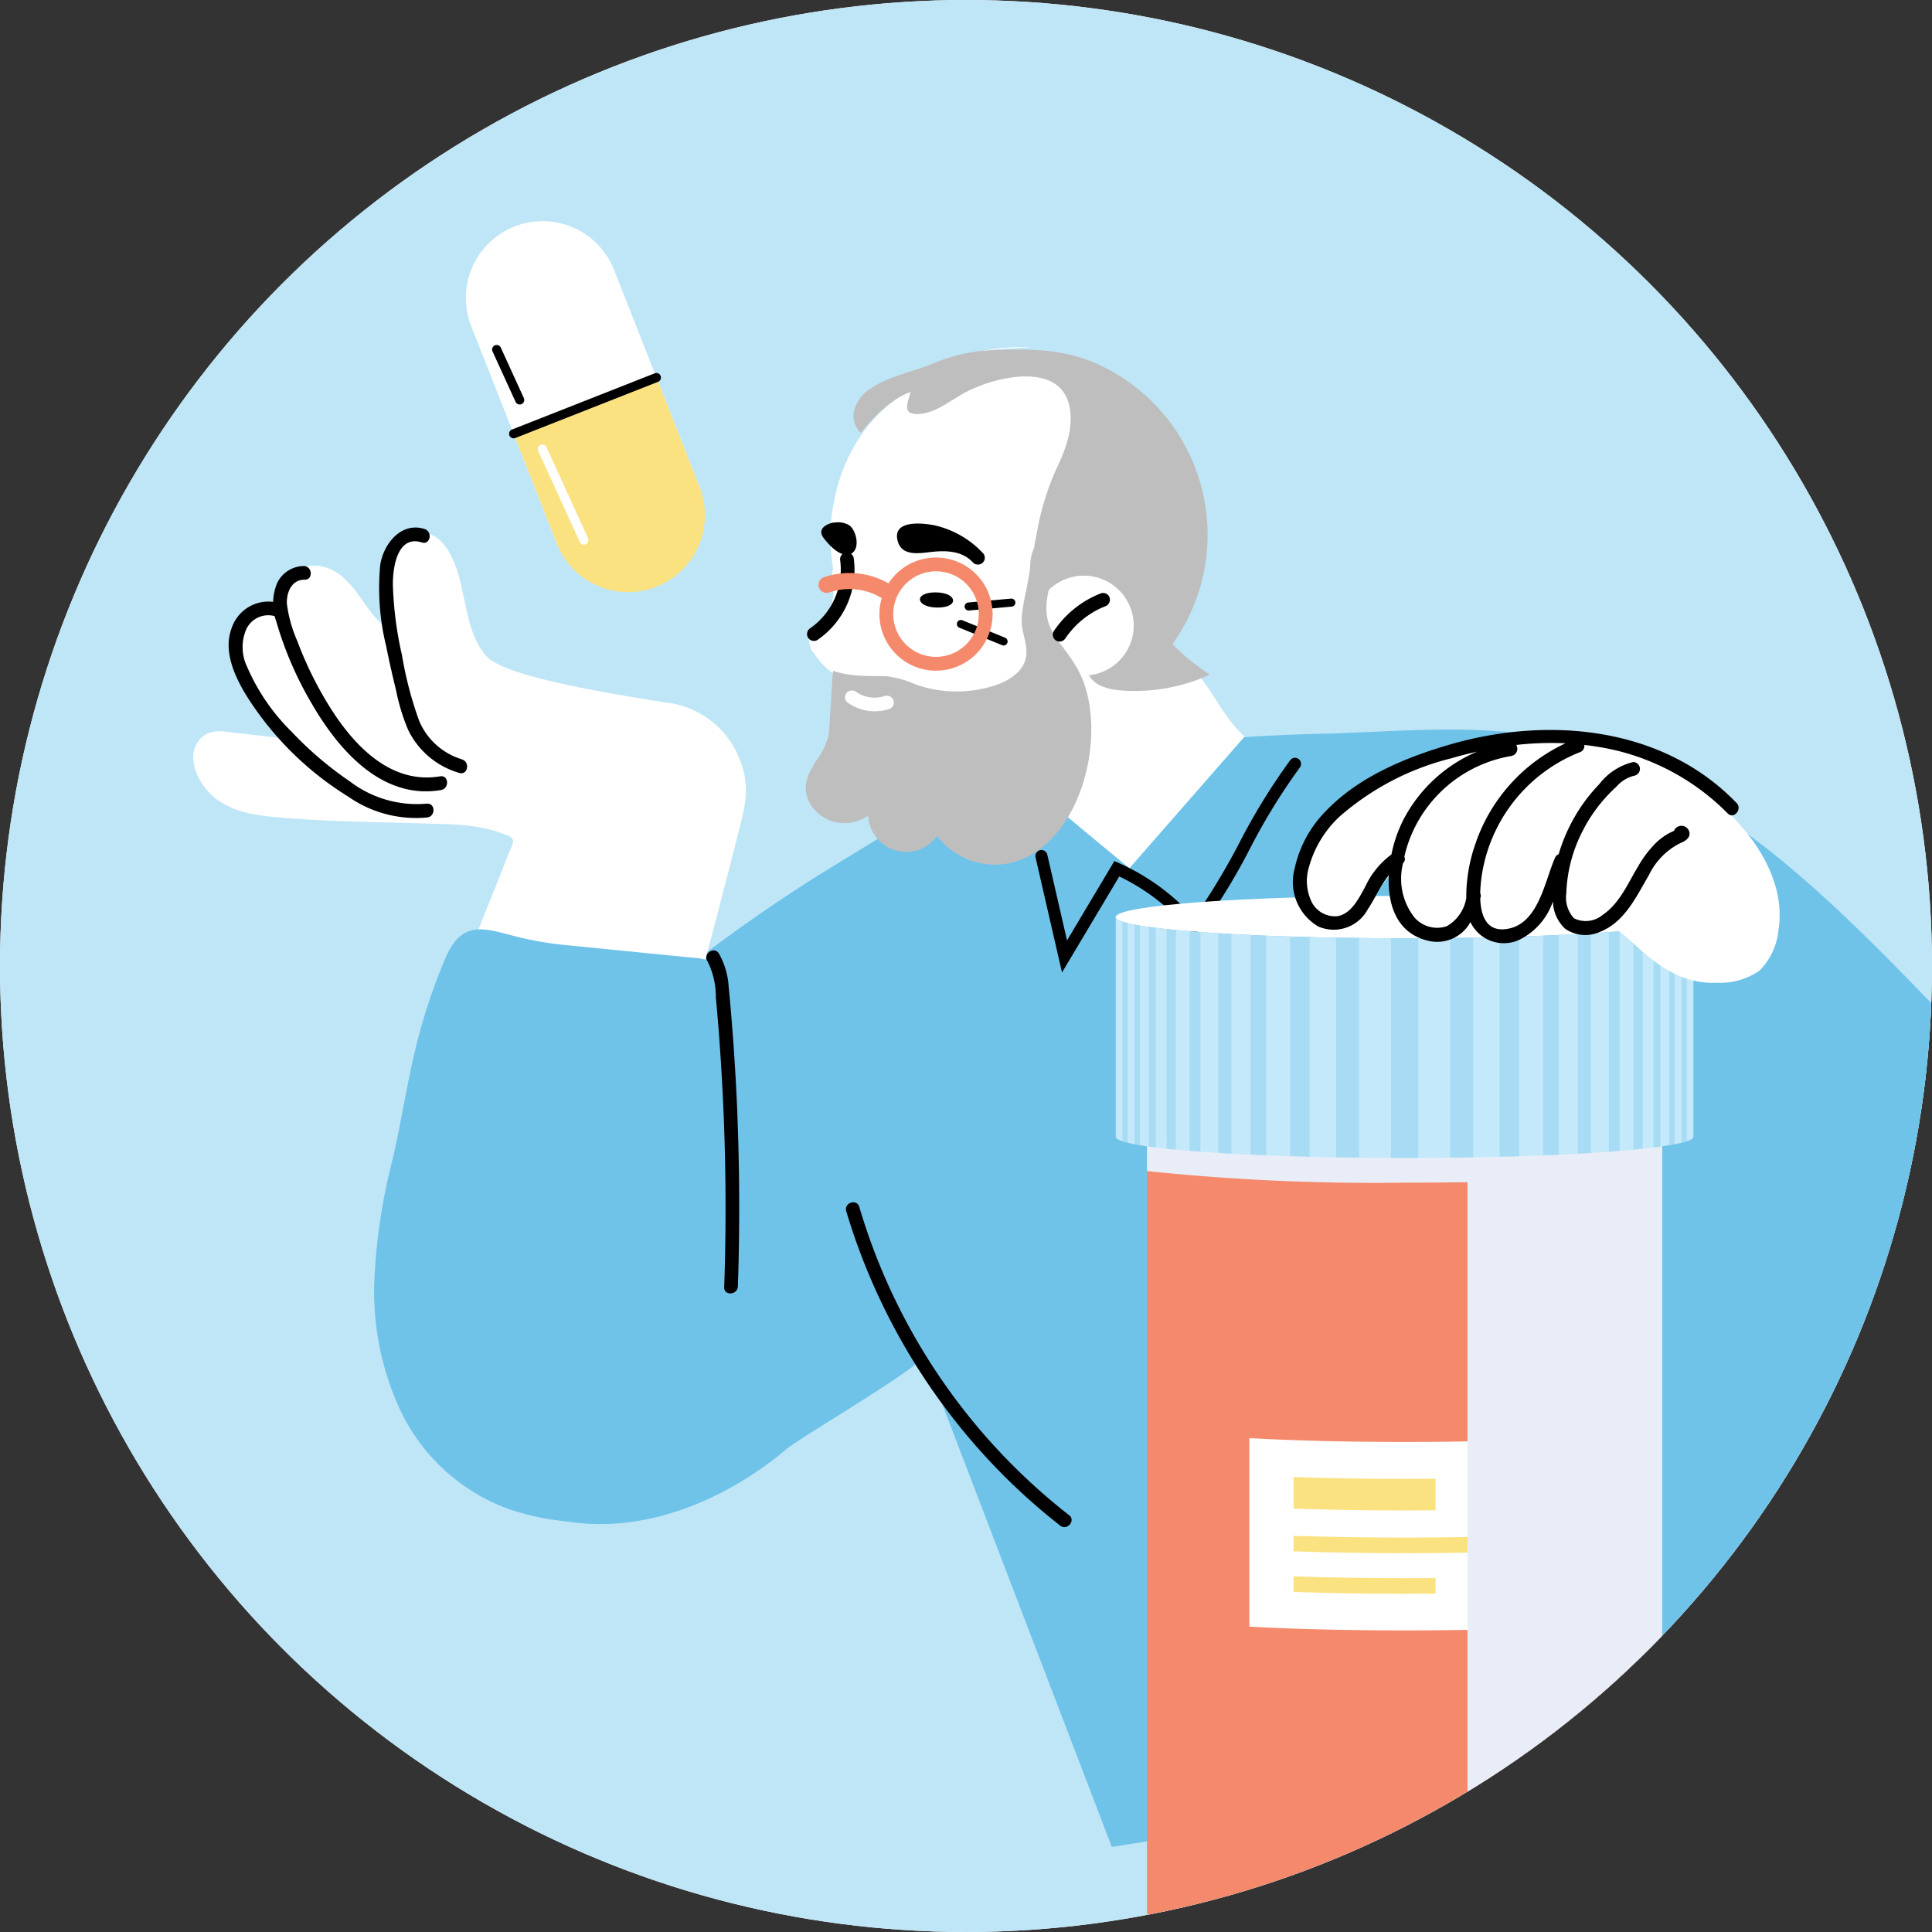 <?xml version="1.0" encoding="UTF-8"?>
<svg xmlns="http://www.w3.org/2000/svg" width="240" height="240">
  <rect width="100%" height="100%" fill="#333333" stroke="none"/>
  <defs>
    <clipPath id="a">
      <circle data-name="Ellipse 47" cx="120" cy="120" r="120" fill="#6fc3e9"></circle>
    </clipPath>
    <clipPath id="b">
      <path data-name="Rectangle 3314" fill="none" d="M0 0h240v212.527H0z"></path>
    </clipPath>
    <clipPath id="c">
      <path data-name="Rectangle 3312" fill="none" d="M0 0h64.003v103.752H0z"></path>
    </clipPath>
    <clipPath id="d">
      <path data-name="Rectangle 3311" fill="none" d="M0 0h63.999v103.761H0z"></path>
    </clipPath>
  </defs>
  <g data-name="Groupe 2762">
    <circle data-name="Ellipse 22" cx="120" cy="120" r="120" fill="#fff"></circle>
    <circle data-name="Ellipse 6" cx="120" cy="120" r="120" fill="#bfe6f7"></circle>
    <g data-name="Groupe de masques 13" clip-path="url(#a)">
      <g data-name="Groupe 3008">
        <g data-name="Groupe 3007" clip-path="url(#b)" transform="translate(24 27.473)">
          <g data-name="Groupe 2999">
            <g data-name="Groupe 2998" clip-path="url(#b)">
              <path data-name="Tracé 5876" d="M234.726 121.48c-3.257-7.658-8.858-14.076-14.6-19.985-12.835-13.21-25.569-27.278-43.029-34.666-11.769-4.971-23.258-3.6-35.829-3.177a232.8 232.8 0 0 0-34.017 3.142c-9.355 1.7-18.912 7.966-27.022 12.885a194.747 194.747 0 0 0-35.3 27.4c-9.537 9.343-22.39 19.8-18.842 34.726 2.417 10.155 11.806 19.123 22.387 19.966 9.144.729 18.329-3.429 25.2-9.211 1.872-1.575 17.433-10.62 17.057-11.657l23.379 61.049 69.813-10.9 12-20.309c.8.432 2.013 1.013 3.8 1.786a26.029 26.029 0 0 0 7.241 2.914c17.7 6.384 28.759-10.685 30.994-16.431 2.265-5.829 4.207-20.057-3.237-37.534" fill="#6fc3e9"></path>
              <path data-name="Tracé 5877" d="M108.801 160.745a75.811 75.811 0 0 1-26.057-38.294c-.314-1.056-1.932-.514-1.62.543a78.239 78.239 0 0 0 18.7 31.963 76.689 76.689 0 0 0 7.872 7.083c.857.675 1.982-.615 1.113-1.3"></path>
              <path data-name="Tracé 5878" d="M104.124 15.725a35.688 35.688 0 0 0-5.659.376c-.29.043-.581.086-.871.146a23.006 23.006 0 0 1 5.124-.573q.7 0 1.407.051" fill="#fff"></path>
              <path data-name="Tracé 5879" d="M84.586 52.243a19.683 19.683 0 0 1-.171 3.177 2.272 2.272 0 0 1-2.607 1.879 1.464 1.464 0 0 1-.135-.026 8.591 8.591 0 0 1-4.457-3.468 2.416 2.416 0 0 1-.06-3.339 17.852 17.852 0 0 0 1.656-1.922c.137-.23.171-.307.223-.393a4.375 4.375 0 0 0 .273-.607 6.027 6.027 0 0 0 .214-1.058 13 13 0 0 0-.144-2.554 1.731 1.731 0 0 1 1.6-1.81 1.749 1.749 0 0 1 1.81 1.6c.026.2.051.384.069.581a1.506 1.506 0 0 1 .742.905 27.66 27.66 0 0 1 .982 7.029" fill="#fff"></path>
              <path data-name="Tracé 5880" d="M116.704 57.6a23.316 23.316 0 0 1-13.994 4.671 21.854 21.854 0 0 1-2.271-.11 23.193 23.193 0 0 1-15.958-8.7 22.635 22.635 0 0 1-3.458-6 23.024 23.024 0 0 1-1.6-8.5 23.569 23.569 0 0 1 .3-3.741 23.114 23.114 0 0 1 1.725-5.772 2.256 2.256 0 0 0 .845-.266 60.7 60.7 0 0 0 19.229 2.057 5.752 5.752 0 0 0-.538 3.636 5.324 5.324 0 0 0 1.971 3.015 5.857 5.857 0 0 1 1.827 1.836 17.582 17.582 0 0 1 .837 5.439 7.7 7.7 0 0 0 2.46 5.362c1.029.857 3.074.111 2.818-1.407a.417.417 0 0 1 .367-.247 1.132 1.132 0 0 1 1.2.5 3.94 3.94 0 0 1 .59 1.042c.2.478.333.982.478 1.452a17.8 17.8 0 0 0 1.229 3.065 11.6 11.6 0 0 0 1.954 2.655" fill="#fff"></path>
              <path data-name="Tracé 5881" d="m130.598 64.037-14.3 16.349-9.38-7.769-5.761-4.774-3.58-2.954c-.043-.034 2.861-2.733 2.861-2.733l4.092-3.8c1.966-1.827 6.8-8.244 9.777-7.949a6.071 6.071 0 0 1 2.163.8q2.456 1.291 4.915 2.58c5.158 2.705 5.088 6.266 9.213 10.251" fill="#fff"></path>
              <path data-name="Tracé 5883" d="M111.773 52.885c0 .343 0 .7-.034 1.042a15.852 15.852 0 1 1-30.919-5.858c.06-.206.129-.4.206-.605a15.85 15.85 0 0 1 23.754-7.727 17.59 17.59 0 0 1 .837 5.439 7.716 7.716 0 0 0 2.458 5.362c1.029.857 3.074.111 2.818-1.409a.416.416 0 0 1 .365-.25 14.917 14.917 0 0 1 .461 2.775q.051.615.051 1.229" fill="#fff"></path>
              <path data-name="Tracé 5884" d="M113.536 51.921a18.344 18.344 0 0 1-1.8 2.006 19.247 19.247 0 0 1-27.214-.439c-8.484-8.763-6.658-25.735 3.9-32.081a27.741 27.741 0 0 1 13.084-3.542c3.178-.142 6.521.122 9.233 1.79 4.785 2.942 6.2 9.549 4.767 14.981a27.958 27.958 0 0 1-4.2 8.583c-1.409 2.055-5.554 5.181-3.242 7.325 1.029.857 3.074.111 2.818-1.407a.417.417 0 0 1 .367-.247 1.13 1.13 0 0 1 1.2.5 3.94 3.94 0 0 1 .59 1.042c.2.478.333.981.5 1.493" fill="#fff"></path>
              <path data-name="Tracé 5885" d="M92.204 46.115c-2.755 0-2.462 1.884.273 1.884s2.463-1.884-.273-1.884"></path>
              <path data-name="Tracé 5886" d="M67.616 76.384c-2.607 10.3-5.393 20.571-8.093 30.857a1.934 1.934 0 0 1-2.211 1.486 130.769 130.769 0 0 0-24.91-1.213 1.746 1.746 0 0 1-1.647-.857l-.171-.171c-2.352-2.729.31-7.078 1.392-9.787l4.32-10.87c.7-1.74 1.392-3.473 2.079-5.213.291-.725.574-1.45.857-2.174.141-.358.65-1.262.461-1.666s-1.186-.66-1.553-.8a14.1 14.1 0 0 0-1.863-.537 25.4 25.4 0 0 0-4.377-.514c-6.739-.262-13.467-.245-20.2-.771-3.163-.254-6.54-.48-9.1-2.587-1.968-1.618-3.783-5.2-1.61-7.371 1.2-1.2 2.926-.782 4.423-.612 1.694.189 3.4.377 5.091.574l1.769.2a22.219 22.219 0 0 1-3.404-3.324c-2.005-2.427-4.085-5.948-3.767-9.194a4.606 4.606 0 0 1 2.889-3.972 4.256 4.256 0 0 1 2.079-.245 5.09 5.09 0 0 1 4.725-4.829c3.35-.1 5.175 2.8 6.857 5.215a14.635 14.635 0 0 0 2.662 2.832 22.148 22.148 0 0 1-.583-7.971 4.815 4.815 0 0 1 4.457-4.2c2.354-.009 3.586 2.09 4.347 4.018 1.421 3.624 1.214 8.338 3.907 11.369 2.472 2.789 18.204 5.057 22.082 5.717a11.146 11.146 0 0 1 8.914 6.07c1.947 4.039 1.239 6.4.171 10.558" fill="#fff"></path>
              <path data-name="Tracé 5887" d="M66.814 149.64a21 21 0 0 1-.715 2.431c-3.9 10.716-18.286 11.054-27.341 7.759a24.054 24.054 0 0 1-13.046-12.141 35 35 0 0 1-3.219-15.867 72.787 72.787 0 0 1 2.294-15.346c1.167-5.05 1.886-10.209 3.221-15.219a70.179 70.179 0 0 1 2.733-8.275c.674-1.649 1.411-3.727 3.1-4.6 1.646-.857 3.806-.144 5.475.274a42.678 42.678 0 0 0 6.137 1.188l16.8 1.67a5.441 5.441 0 0 1 2.057.482c1.519.811 1.407 3.086 1.6 4.539q.424 3.165.773 6.343.71 6.48 1.109 12.987a170.566 170.566 0 0 1-.171 28.629 42.955 42.955 0 0 1-.8 5.158" fill="#6fc3e9"></path>
              <path data-name="Tracé 5888" d="M126.297 56.327a22.35 22.35 0 0 1-11.237 1.949c-2.817-.249-4.608-1.531-4.119-4.495a7.97 7.97 0 0 1 1.639-4.2 1.919 1.919 0 0 0-.129-.2 1.119 1.119 0 0 0-1.186-.5 1.016 1.016 0 0 0-.4.137 1.723 1.723 0 0 1-2.791 1.519c-2.22-1.773-1.668-3.84-2.431-6.18-.261-.8-.951-1.512-1.149-2.314a7.554 7.554 0 0 1 .237-2.889 32.634 32.634 0 0 1 2.546-8.5c1.1-2.273 2.013-4.781 1.641-7.279-.91-6.057-9.142-4.121-12.907-2.15-1.95 1.022-3.729 2.622-5.918 2.731-2.17.1-1.267-1.534-.977-2.724-2.367.765-4.675 3.151-6.187 5.059a2.916 2.916 0 0 1-.761-3.01 4.81 4.81 0 0 1 2.014-2.514c2.153-1.433 4.879-1.987 7.274-2.9a22.669 22.669 0 0 1 7.334-1.846c5.52-.156 9.893-.3 14.978 2.436a23.287 23.287 0 0 1 7.881 34.077 24.612 24.612 0 0 0 4.651 3.79" fill="#bebebe"></path>
              <path data-name="Tracé 5889" d="M102.708 15.674a23.09 23.09 0 0 0-5.122.571c.288-.06.579-.1.869-.144a35.688 35.688 0 0 1 5.657-.375 19.467 19.467 0 0 0-1.409-.051" fill="#fff"></path>
              <path data-name="Tracé 5890" d="M116.835 50.24a6.2 6.2 0 1 1 0-.007v.007" fill="#fff"></path>
              <path data-name="Tracé 5891" d="M77.513 66.847c-1.077 1.706-2.129 3.417-.794 5.671a5.027 5.027 0 0 0 7.126 1.325 4.73 4.73 0 0 0 8.565 2.541 9.067 9.067 0 0 0 9.171 3.331c8.955-2.153 12.317-16.752 8.316-24.017-2.1-3.811-4.707-4.757-3.675-9.621.528-2.486 2.907-4.022.85-6.543a1.827 1.827 0 0 0-2.395.65 5.279 5.279 0 0 0-.7 2.63c-.192 2.189-.926 4.416-1.061 6.567-.1 1.608.849 3.225.519 4.863-.358 1.779-2.16 2.878-3.886 3.439a15.359 15.359 0 0 1-9.759-.111 12.358 12.358 0 0 0-3.706-1.044c-2.184-.046-4.479.075-6.579-.67-.084-.021-.468 7.483-.566 8.009a8.914 8.914 0 0 1-1.421 2.981" fill="#bebebe"></path>
              <path data-name="Tracé 5892" d="M113.848 46.767a.867.867 0 0 0-1.082-.538 12.518 12.518 0 0 0-5.787 4.591.875.875 0 0 0 .093 1.2.858.858 0 0 0 1.2-.093 11.834 11.834 0 0 1 1.059-1.349q.291-.316.6-.612l.158-.146c.171-.141.273-.231.384-.322a11.422 11.422 0 0 1 1.371-.95c.123-.072.247-.144.374-.211l.19-.1a9.6 9.6 0 0 1 .89-.393.867.867 0 0 0 .538-1.082"></path>
              <path data-name="Tracé 5893" d="M86.984 59.527a.867.867 0 0 0-1.082-.538 5.338 5.338 0 0 1-.485.132c-.266.041-.357.05-.449.057a5.235 5.235 0 0 1-.485.012 5.801 5.801 0 0 1-.4-.039 4.853 4.853 0 0 1-.543-.113c-.067-.017-.134-.038-.2-.058.2.058-.084-.033-.118-.046a4.955 4.955 0 0 1-.5-.231c-.082-.045-.159-.093-.24-.139a.924.924 0 0 0-1.306.021.858.858 0 0 0 .093 1.2 5.815 5.815 0 0 0 5.187.821.857.857 0 0 0 .538-1.082" fill="#fff"></path>
              <path data-name="Tracé 5894" d="M82.065 41.943a.875.875 0 0 0-.905-.8.857.857 0 0 0-.8.905 8.887 8.887 0 0 1-3.786 8.573.857.857 0 0 0 .955 1.416 10.58 10.58 0 0 0 4.534-10.1"></path>
              <path data-name="Tracé 5895" d="M98.157 41.295a11.761 11.761 0 0 0-5.991-3.492c-1.526-.329-5.57-.765-4.589 2.124.574 1.689 2.659 1.332 4 1.178 1.824-.209 3.861-.2 5.225 1.231a.878.878 0 0 0 1.2.156.856.856 0 0 0 .156-1.2"></path>
              <path data-name="Tracé 5896" d="M79.884 37.419a2.641 2.641 0 0 1 1.624.37c.867.633 1.4 2.873.228 3.526-.984.55-2.33-.665-2.909-1.337-.525-.61-1.241-1.3-.465-2.021a2.513 2.513 0 0 1 1.522-.535"></path>
              <path data-name="Tracé 5897" d="M33.389 66.856a8.4 8.4 0 0 1-5.314-4.769 46.283 46.283 0 0 1-2.138-8.163 45.118 45.118 0 0 1-1.13-8.676c-.036-2.057.49-6.321 3.6-5.333 1.047.333 1.371-1.347.327-1.677-2.914-.924-5.1 1.874-5.5 4.457a30.339 30.339 0 0 0 .754 10.174c.353 1.81.773 3.6 1.209 5.4a25.409 25.409 0 0 0 1.483 4.881 10.178 10.178 0 0 0 6.379 5.393c1.053.317 1.371-1.361.327-1.675"></path>
              <path data-name="Tracé 5898" d="M30.673 68.964c-6.171 1.049-10.766-3.9-13.726-8.647a45.483 45.483 0 0 1-4.018-8.17 16.626 16.626 0 0 1-1.286-4.57c-.087-1.4.559-3.062 2.191-3.036 1.1.017.984-1.689-.108-1.7a3.714 3.714 0 0 0-3.289 2.099 6.58 6.58 0 0 0-.11 4.812 44.2 44.2 0 0 0 4.4 10.183c3.293 5.7 8.7 11.986 16.054 10.733 1.075-.183.974-1.886-.108-1.7"></path>
              <path data-name="Tracé 5899" d="M28.98 72.362a13.729 13.729 0 0 1-9.531-2.774 43.843 43.843 0 0 1-7.251-6.19 25.477 25.477 0 0 1-5.486-8 5.658 5.658 0 0 1-.129-4.682 3.013 3.013 0 0 1 3.487-1.665c1.051.324 1.371-1.354.327-1.677a4.809 4.809 0 0 0-5.6 3.125c-1.092 2.8.271 5.854 1.7 8.254a39.361 39.361 0 0 0 12.8 12.758 14.674 14.674 0 0 0 9.789 2.561c1.083-.156.981-1.862-.108-1.7"></path>
              <path data-name="Tracé 5900" d="M67.599 110.902q-.216-5.3-.629-10.587c-.135-1.74-.274-3.48-.456-5.215a9.306 9.306 0 0 0-1.219-4.131c-.588-.931-2 .024-1.416.953a9.824 9.824 0 0 1 1.046 4.486q.234 2.535.423 5.074.383 5.181.581 10.377.388 10.286.034 20.571c-.038 1.1 1.668.981 1.7-.11q.36-10.7-.069-21.42"></path>
              <path data-name="Tracé 5901" d="M57.435 45.176A9.561 9.561 0 0 1 45.073 39.8L34.536 13.032a9.534 9.534 0 0 1 17.741-6.989l10.535 26.772a9.561 9.561 0 0 1-5.379 12.362" fill="#fff"></path>
              <path data-name="Tracé 5902" d="m62.81 32.815-1.414-3.59-3.855-9.8-17.737 6.986 5.27 13.385a9.533 9.533 0 1 0 17.911-6.535 9.173 9.173 0 0 0-.175-.446" fill="#fbe281"></path>
              <path data-name="Tracé 5903" d="M39.806 26.978a.566.566 0 0 1-.207-1.092l17.74-6.987a.566.566 0 0 1 .415 1.053l-17.741 6.987a.579.579 0 0 1-.207.039"></path>
              <path data-name="Tracé 5904" d="M48.535 40.183a.563.563 0 0 1-.514-.331l-5.153-11.28a.565.565 0 1 1 1.011-.506l.017.036 5.153 11.28a.567.567 0 0 1-.278.751.583.583 0 0 1-.235.05" fill="#fff"></path>
              <path data-name="Tracé 5905" d="M40.56 22.776a.563.563 0 0 1-.514-.331L37.192 16.2a.565.565 0 1 1 1.011-.506l.017.036 2.852 6.246a.566.566 0 0 1-.278.751.583.583 0 0 1-.235.05"></path>
              <path data-name="Tracé 5906" d="M78.687 45.178a8.759 8.759 0 0 1 7.74 1.03" fill="none" stroke="#f5896b" stroke-linecap="round" stroke-miterlimit="10" stroke-width="2"></path>
              <path data-name="Ligne 1352" fill="none" stroke="#000" stroke-linecap="round" stroke-miterlimit="10" d="m96.327 47.868 5.309-.482"></path>
              <path data-name="Tracé 5907" d="m95.362 50.04 5.309 2.172" fill="none" stroke="#000" stroke-linecap="round" stroke-miterlimit="10"></path>
              <path data-name="Tracé 5908" d="M92.275 55.841a7.029 7.029 0 1 1 7.028-7.031 7.029 7.029 0 0 1-7.029 7.029m0-12.343a5.314 5.314 0 1 0 5.315 5.314 5.314 5.314 0 0 0-5.314-5.314" fill="#f5896b"></path>
              <path data-name="Tracé 5909" d="m107.928 93.331-.422-1.821-1.429-6.218-1.437-6.253a.75.75 0 0 1 1.462-.336l1.437 6.253 1.011 4.4 3.05-5.116 2.492-4.181.341-.572.609.272a27.528 27.528 0 0 1 9.293 6.8 86.963 86.963 0 0 0 5.625-9.335 77.357 77.357 0 0 1 6.324-10.274.75.75 0 1 1 1.175.933 76.4 76.4 0 0 0-6.181 10.06 77.4 77.4 0 0 1-6.318 10.267l-.574.723-.59-.711a26.009 26.009 0 0 0-8.757-6.818l-2.147 3.6q-2 3.361-4.007 6.72Z"></path>
              <path data-name="Tracé 5910" d="M118.483 108.701v101.477c0 1.3 14.326 2.349 32 2.349s32-1.051 32-2.349V108.701Z" fill="#f5896b"></path>
              <path data-name="Tracé 5911" d="M131.201 174.591c5.362.3 12.039.473 19.282.473s13.918-.171 19.281-.473v-23.412c-5.362.3-12.039.473-19.281.473s-13.92-.171-19.282-.473Z" fill="#fff"></path>
              <path data-name="Tracé 5912" d="M136.695 165.242c4.176.146 8.851.23 13.786.23s9.612-.082 13.788-.23v-1.941c-4.176.146-8.851.23-13.788.23s-9.612-.082-13.786-.23Z" fill="#fbe281"></path>
              <path data-name="Tracé 5913" d="M154.327 168.556q-1.885.018-3.843.017c-4.937 0-9.612-.082-13.786-.23v1.944c4.176.147 8.851.23 13.786.23q1.952 0 3.843-.017Z" fill="#fbe281"></path>
              <path data-name="Tracé 5914" d="M154.327 156.22q-1.885.018-3.843.017c-4.937 0-9.612-.082-13.786-.23v3.927c4.176.146 8.851.228 13.786.228q1.952 0 3.843-.017Z" fill="#fbe281"></path>
            </g>
          </g>
          <g data-name="Groupe 3004">
            <g data-name="Groupe 3003" clip-path="url(#c)" transform="translate(118.483 108.703)">
              <g data-name="Groupe 3002" style="mix-blend-mode:multiply;isolation:isolate">
                <g data-name="Groupe 3001">
                  <g data-name="Groupe 3000" clip-path="url(#d)" transform="translate(0 -.002)">
                    <path data-name="Tracé 5915" d="M0 0v9.3a271.758 271.758 0 0 0 32 1.442c2.685 0 5.3-.022 7.814-.063v93.082c13.9-.255 24.187-1.178 24.187-2.277V0Z" fill="#e9edf7"></path>
                  </g>
                </g>
              </g>
            </g>
          </g>
          <g data-name="Groupe 3006">
            <g data-name="Groupe 3005" clip-path="url(#b)">
              <path data-name="Tracé 5916" d="M114.6 86.451c0-1.454 16.065-2.633 35.883-2.633s35.883 1.179 35.883 2.633-16.066 2.633-35.883 2.633-35.883-1.179-35.883-2.633" fill="#fff"></path>
              <path data-name="Tracé 5917" d="M150.483 89.084c-19.817 0-35.883-1.178-35.883-2.633v27.285c0 1.455 16.066 2.633 35.883 2.633s35.883-1.178 35.883-2.633V86.451c0 1.455-16.066 2.633-35.883 2.633" fill="#c4e9fa"></path>
              <path data-name="Tracé 5918" d="M131.335 115.963q.954.044 1.946.084V88.762a307.04 307.04 0 0 1-1.946-.084Zm4.929.19q1.188.039 2.419.069V88.939q-1.232-.031-2.419-.069Zm5.705.141q1.407.023 2.854.041V89.052q-1.448-.018-2.854-.043Zm-14.633-.547 1.637.1v-27.29q-.838-.046-1.637-.1Zm-3.559-.254c.435.036.883.072 1.344.1v-27.28c-.461-.033-.909-.069-1.344-.1Zm-6.831-.819c.206.039.423.077.653.117V87.506a25.85 25.85 0 0 1-.653-.117Zm-1.51-.372q.28.1.653.185V87.202q-.373-.09-.653-.185Zm33.362-25.221v27.285h3.381V89.081h-3.381m-30.087 25.886c.273.038.559.075.857.113V87.788c-.3-.036-.585-.074-.857-.113Zm2.206.267q.553.059 1.149.115V88.057q-.6-.057-1.149-.115Zm60.485-.154c.3-.038.585-.075.857-.113V87.675c-.274.038-.561.075-.857.113Zm1.971-.283c.228-.038.446-.077.653-.117V87.389c-.206.039-.423.077-.653.117Zm-4.467.554c.4-.036.78-.075 1.149-.115V87.943c-.369.039-.753.077-1.149.115Zm-22.759.993q1.448-.015 2.854-.041V89.007q-1.407.023-2.854.043Zm28.737-29.133v27.284q.373-.09.653-.185V87.017q-.28.1-.653.185m-9.031 28.4c.458-.033.905-.069 1.344-.1V88.208c-.435.036-.883.072-1.344.1Zm-13.563.626q1.232-.033 2.419-.069V88.868q-1.188.039-2.419.069Zm5.4-.171c.663-.026 1.311-.055 1.947-.084V88.678c-.636.029-1.284.057-1.947.084Zm4.31-.2q.838-.046 1.639-.1V88.462l-1.639.1Z" fill="#6fc3e9" opacity=".342"></path>
              <path data-name="Tracé 5919" d="M196.925 88.135a8.376 8.376 0 0 1-2.326 4.943 8.578 8.578 0 0 1-5.337 1.529c-3.979.171-6.926-1.8-9.771-4.354a33.016 33.016 0 0 0-9.384-6.293c-3.429-1.435-7.01-2.561-9.751-5.2a8.894 8.894 0 0 1-2.39-9.622 7.93 7.93 0 0 1 1.947-2.8 1.621 1.621 0 0 1 1.332-1.392c.485-.1.974-.189 1.461-.264a6.171 6.171 0 0 1 2.383-.291 32.351 32.351 0 0 1 21.226 5.422c5.678 3.927 11.829 10.87 10.6 18.324" fill="#fff"></path>
              <path data-name="Tracé 5920" d="M185.424 76.076a12.214 12.214 0 0 1-4.114 4.815 11.108 11.108 0 0 0-1.937 2.083 21.259 21.259 0 0 1-1.587 2.16 6.551 6.551 0 0 1-5.748 2.263 3.637 3.637 0 0 1-2.914-3.271 10.069 10.069 0 0 1-3.151 3.4 4.9 4.9 0 0 1-6.062-.555 3.83 3.83 0 0 1-.857-1.452c-.89 1.853-2.162 3.477-4.485 3.4a5.659 5.659 0 0 1-4.953-4.423 9.615 9.615 0 0 1-.127-4.406 48.5 48.5 0 0 0-3.111 4.368c-1.512 2.143-3.749 4.15-6.514 2.8a5.918 5.918 0 0 1-2.686-6.556c.813-4.918 4.946-8.571 9.1-10.845a44.037 44.037 0 0 1 7.677-3.245c2.6-.837 5.577-1.965 8.307-1.126a2.05 2.05 0 0 1 .59.273 20.488 20.488 0 0 1 2.81-.778 1.253 1.253 0 0 1 .819.146 3.672 3.672 0 0 1 2.4 1.553 5.331 5.331 0 0 1 2.664-.725 6.328 6.328 0 0 1 1.527-.069 5.09 5.09 0 0 1 3.7 2.4 9.714 9.714 0 0 1 2.861-.154c3.943.393 7.267 3.893 5.791 7.941" fill="#fff"></path>
              <path data-name="Tracé 5921" d="M191.728 72.284c-9.166-9.53-23.395-10.8-35.549-7.287-5.57 1.613-11.424 4.03-15.5 8.306a14.49 14.49 0 0 0-3.847 7.1 6.4 6.4 0 0 0 2.914 7.21 4.8 4.8 0 0 0 6.173-2.146c.9-1.325 1.563-2.962 2.607-4.217-.182 3.717 1.013 7.308 5.025 8.172a4.7 4.7 0 0 0 5.112-2.355 4.584 4.584 0 0 0 6.1 2.191l.063-.031a8.265 8.265 0 0 0 4.083-4.731 4.807 4.807 0 0 0 1.517 3.4 4.414 4.414 0 0 0 4.33.389c3.086-1.217 4.526-4.411 6.094-7.08a8.6 8.6 0 0 1 3.771-3.888c.627-.264 1.491-.674 1.2-1.543a1 1 0 0 0-1.562-.447.862.862 0 0 0-.3.406 9.062 9.062 0 0 0-.843.422 7.616 7.616 0 0 0-1.479 1.147 13.664 13.664 0 0 0-2.105 2.786c-1.3 2.134-2.307 4.647-4.457 6.1a3.266 3.266 0 0 1-3.545.411 3.787 3.787 0 0 1-.958-3.113 18.152 18.152 0 0 1 2.019-7.714 18.956 18.956 0 0 1 2.534-3.8 18.7 18.7 0 0 1 1.644-1.694 4.341 4.341 0 0 1 2.242-1.39.857.857 0 0 0-.11-1.7 7.5 7.5 0 0 0-4.232 2.748 20.6 20.6 0 0 0-3.173 4.267 21.383 21.383 0 0 0-1.875 4.44.751.751 0 0 0-.439.42c-1.274 2.849-2.018 8.011-5.709 8.808-2.714.588-3.506-1.445-3.591-3.706.015-.062.034-.123.048-.185a.759.759 0 0 0-.053-.5 18.471 18.471 0 0 1 .379-3.233 19.633 19.633 0 0 1 12.017-14.285.812.812 0 0 0 .533-.895 33.37 33.37 0 0 1 1.9.267 28.993 28.993 0 0 1 15.905 8.229c.761.79 1.869-.514 1.113-1.3m-46.128 10.413c-.777 1.384-1.677 3.335-3.428 3.66a3.256 3.256 0 0 1-3.183-1.675 5.946 5.946 0 0 1-.367-4.471 13.433 13.433 0 0 1 3.787-6.225 33.24 33.24 0 0 1 13.924-7.25c1.041-.31 2.1-.574 3.159-.814a18.4 18.4 0 0 0-9.18 8.508 16.957 16.957 0 0 0-1.459 4.262 10.381 10.381 0 0 0-3.257 4.008m13.8-5.63a19.875 19.875 0 0 0-1.246 7.029 4.95 4.95 0 0 1-2.427 3.508 3.748 3.748 0 0 1-4.02-1.1 7.806 7.806 0 0 1-1.4-6.751.66.66 0 0 0 .153-.783 15.938 15.938 0 0 1 .5-1.752 16.445 16.445 0 0 1 12.777-10.759.909.909 0 0 0 .747-1.046.893.893 0 0 0-.122-.326 38.352 38.352 0 0 1 6.115-.206 21.344 21.344 0 0 0-11.081 12.173"></path>
            </g>
          </g>
        </g>
      </g>
    </g>
  </g>
</svg>
